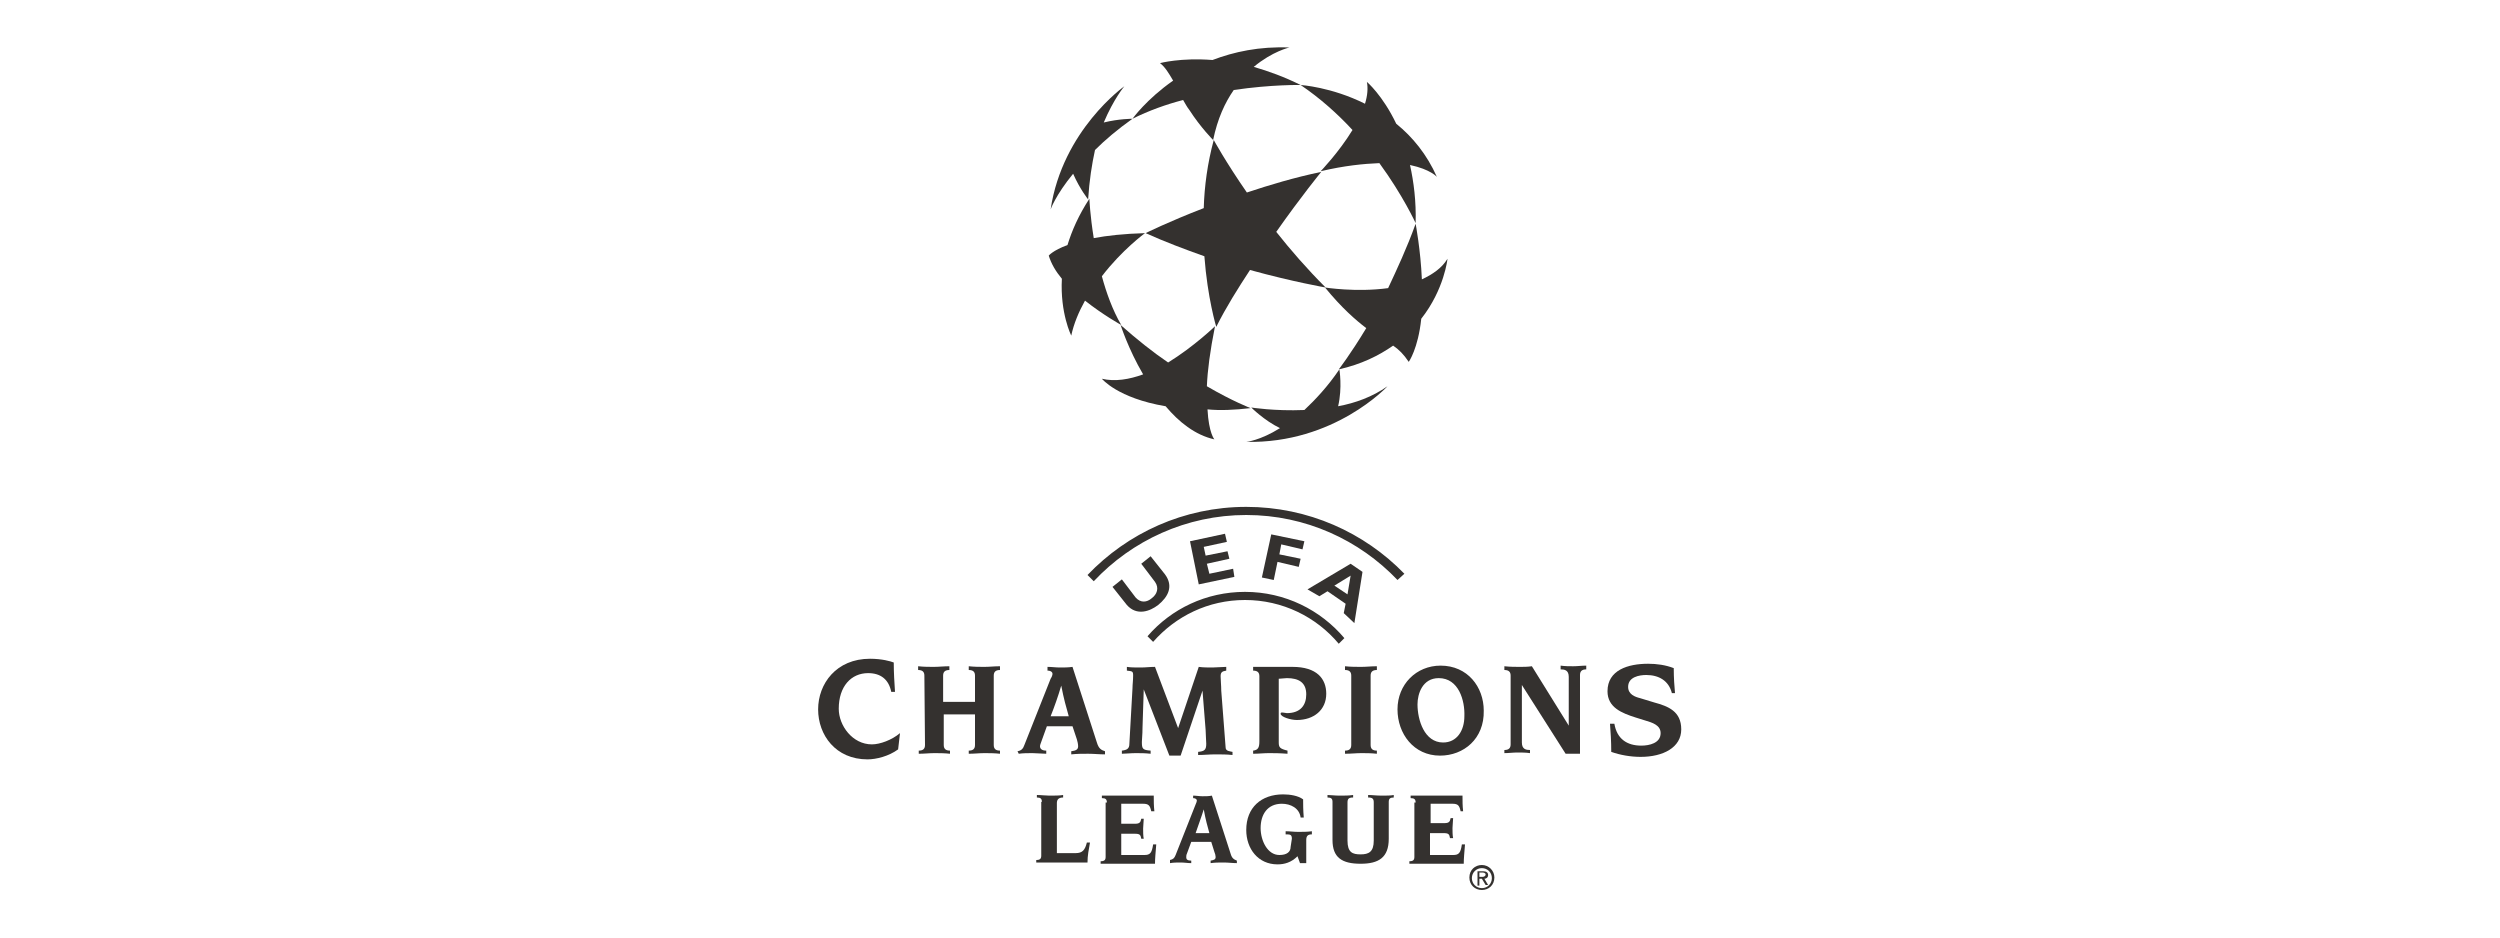 <?xml version="1.0" encoding="utf-8"?>
<!-- Generator: Adobe Illustrator 21.0.2, SVG Export Plug-In . SVG Version: 6.00 Build 0)  -->
<svg version="1.1" xmlns="http://www.w3.org/2000/svg" xmlns:xlink="http://www.w3.org/1999/xlink" x="0px" y="0px"
	 viewBox="0 0 400 150" style="enable-background:new 0 0 400 150;" xml:space="preserve">
<style type="text/css">
	.st0{display:none;}
	.st1{display:inline;fill-rule:evenodd;clip-rule:evenodd;fill:#34312F;}
	.st2{fill-rule:evenodd;clip-rule:evenodd;fill:#34312F;}
</style>
<g id="Layer_2" class="st0">
	<rect class="st1" width="400" height="150"/>
</g>
<g id="Layer_1">
	<g>
		<path class="st2" d="M200,43.2c6.9,1.9,12.1,2.8,12.1,2.8c-3-3-5.6-6-7.9-8.9c4-5.7,7.2-9.6,7.2-9.6c-4.3,0.9-8.3,2.1-11.9,3.3
			c-3.4-4.9-5.3-8.4-5.3-8.4c-1,3.7-1.5,7.4-1.6,10.9c-5.7,2.2-9.3,4-9.3,4c3.1,1.4,6.3,2.6,9.4,3.7c0.5,6.7,1.9,11.3,1.9,11.3
			C196.2,49.1,198.1,46.1,200,43.2L200,43.2z"/>
		<path class="st2" d="M231.6,41.4c-0.9,1.5-2.4,2.5-4.1,3.3c-0.2-4.7-1-8.9-1-8.9c-1.4,3.9-3,7.3-4.4,10.3
			c-5.1,0.7-10.1-0.1-10.1-0.1c2.7,3.3,4.9,5.2,6.6,6.5c-2.6,4.3-4.4,6.6-4.4,6.6c3.6-0.8,6.4-2.2,8.7-3.8c0.9,0.6,1.7,1.4,2.5,2.6
			c0,0,1.5-2.1,2-6.9C231.1,46.3,231.6,41.4,231.6,41.4L231.6,41.4z"/>
		<path class="st2" d="M229.9,28.3c-1.6-3.6-3.9-6.4-6.5-8.5c-2.2-4.6-4.7-6.7-4.7-6.7c0.2,1,0.1,2.2-0.3,3.5
			c-5.4-2.7-10.3-3-10.3-3c3.1,2.1,5.9,4.6,8.3,7.2c-2.2,3.6-5.1,6.6-5.1,6.6c3.8-0.9,6.9-1.2,9.4-1.3c3.8,5.2,5.8,9.6,5.8,9.6
			c0.1-3.5-0.3-6.6-0.9-9.3C228.9,27.1,229.9,28.3,229.9,28.3L229.9,28.3z"/>
		<path class="st2" d="M208.1,13.6c-2.6-1.3-5.1-2.2-7.5-2.9c3-2.5,5.7-3.1,5.7-3.1c-4.8-0.2-8.9,0.7-12.3,2
			c-5.1-0.4-8.4,0.5-8.4,0.5c0.8,0.6,1.4,1.6,2.1,2.8c-4.3,3-6.5,6.1-6.5,6.1c2.6-1.3,5.4-2.3,8.1-3c0.3,0.5,0.6,1.1,1,1.6
			c1.8,2.8,3.8,4.8,3.8,4.8c0.7-3.4,1.9-6,3.3-8C203.5,13.5,208.1,13.6,208.1,13.6L208.1,13.6z"/>
		<path class="st2" d="M175.2,24c1.6-1.6,3.6-3.3,6-5c0,0-2.2,0-4.6,0.6c1.6-3.8,3.3-5.8,3.3-5.8s-9.9,7-11.8,19.7
			c0,0,0.8-2.3,3.6-5.7c1.1,2.5,2.4,4.1,2.4,4.1C174.3,28.8,174.7,26.3,175.2,24L175.2,24z"/>
		<path class="st2" d="M183.2,37.3c-3.4,0.1-6.1,0.4-8.2,0.8c-0.6-3.7-0.7-6.3-0.7-6.3c-1.7,2.6-2.8,5.1-3.5,7.4
			c-2.4,0.9-3,1.7-3,1.7c0.4,1.3,1.1,2.5,2.1,3.7c-0.3,5.5,1.5,9.1,1.5,9.1c0.4-1.9,1.2-3.8,2.2-5.6c2.9,2.3,5.8,3.9,5.8,3.9
			c-1.4-2.4-2.4-5.2-3.1-7.8C179.5,40,183.2,37.3,183.2,37.3L183.2,37.3z"/>
		<path class="st2" d="M200.1,65.3c0,0-2.9-1.1-7-3.5c0.1-2.5,0.5-5.6,1.3-9.6c0,0-3.3,3.2-7.5,5.8c-2.5-1.7-5-3.7-7.6-6
			c0,0,1.2,3.8,3.6,7.9c-2.2,0.8-4.5,1.2-6.6,0.7c0,0,2.5,3.1,10.2,4.4c2.1,2.5,4.7,4.6,7.8,5.3c0,0-0.9-1-1.1-4.8
			C195.2,65.7,197.5,65.6,200.1,65.3L200.1,65.3z"/>
		<path class="st2" d="M214.1,65c0.7-3,0.2-5.9,0.2-5.9c-1.9,2.8-3.9,4.9-5.6,6.5c-4.8,0.2-8.5-0.4-8.5-0.4s2.1,2.1,4.6,3.3
			c-3.2,2-5.4,2.2-5.4,2.2c14.1,0.3,22.6-8.9,22.6-8.9C219.6,63.5,216.8,64.5,214.1,65L214.1,65z"/>
		<path class="st2" d="M184.5,102.7c3.6-4.1,8.8-6.7,14.7-6.7c6,0,11.4,2.7,15,7l0.9-0.9c-3.8-4.5-9.5-7.4-15.9-7.4
			c-6.2,0-11.8,2.7-15.6,7.1L184.5,102.7L184.5,102.7z"/>
		<polygon class="st2" points="197.5,92.3 191.8,93.5 190.4,86.6 196,85.4 196.3,86.7 192.6,87.5 192.9,88.9 196.4,88.2 196.7,89.4 
			193.1,90.2 193.5,91.8 197.3,91 197.5,92.3 		"/>
		<polygon class="st2" points="208.4,87.9 205,87.1 204.7,88.7 208.1,89.4 207.8,90.7 204.4,89.9 203.8,92.8 201.9,92.4 203.4,85.5 
			208.7,86.6 208.4,87.9 		"/>
		<path class="st2" d="M216.7,99.7l-1.7-1.6l0.3-1.5l-2.9-2l-1.3,0.8l-1.9-1.1l6.9-4.1l1.9,1.3L216.7,99.7L216.7,99.7L216.7,99.7z
			 M216.1,92.1l-2.6,1.6l2.1,1.4L216.1,92.1L216.1,92.1z"/>
		<path class="st2" d="M185.3,96.8c-1.3,1-3.4,1.8-5,0l-2.3-2.9l1.5-1.2l2.2,2.9c0.8,0.9,1.8,0.8,2.6,0.1c0.8-0.6,1.2-1.6,0.5-2.6
			l-2.2-2.9l1.5-1.2l2.3,2.9C187.8,93.8,186.9,95.5,185.3,96.8L185.3,96.8z"/>
		<path class="st2" d="M223.6,92.8c-6.1-6.4-14.7-10.4-24.2-10.4c-9.6,0-18.3,4.1-24.4,10.6l-1-1c6.4-6.7,15.4-10.9,25.4-10.9
			c9.9,0,18.9,4.1,25.3,10.7L223.6,92.8L223.6,92.8z"/>
		<path class="st2" d="M230.4,120.9c-4.2,0-6.8-3.5-6.8-7.4c0-4,3-7,6.9-7c4.3,0,6.9,3.4,6.9,7.2
			C237.5,118.2,234.2,120.9,230.4,120.9L230.4,120.9L230.4,120.9z M230.2,108.5c-2.6,0-3.4,2.5-3.4,4.2c0,2.5,1.1,6.1,4.1,6.1
			c2.2,0,3.4-1.9,3.4-4.2C234.4,112.1,233.4,108.5,230.2,108.5L230.2,108.5z"/>
		<path class="st2" d="M204.6,118.8c0,0.8,0.2,1,1.4,1.3v0.5c-1.3-0.1-2.2-0.1-3-0.1c-0.8,0-1.6,0.1-2.5,0.1v-0.5
			c0.8-0.1,1-0.5,1-1.5v-10.4c0-0.6-0.3-0.9-1-0.9v-0.6h6.3c3.9,0,5.4,1.9,5.4,4.3c0,2.6-2,4.2-4.7,4.2c-1,0-2.6-0.5-2.6-1
			c0-0.2,0.1-0.2,0.3-0.2c0.2,0,0.5,0.1,0.7,0.1c2.2,0,3.1-1.3,3.1-3c0-1.9-1.2-2.6-3.1-2.6l-1.3,0.1L204.6,118.8L204.6,118.8
			L204.6,118.8z M204.6,118.8L204.6,118.8L204.6,118.8L204.6,118.8z"/>
		<path class="st2" d="M216.2,108.1c0-0.6-0.3-0.9-1-0.9v-0.6c0.9,0.1,1.8,0.1,2.6,0.1c0.8,0,1.6-0.1,2.5-0.1v0.6
			c-0.7,0-1,0.3-1,0.9v11.1c0,0.6,0.3,0.9,1,0.9v0.5c-0.9-0.1-1.8-0.1-2.5-0.1c-0.8,0-1.6,0.1-2.6,0.1v-0.5c0.7,0,1-0.3,1-0.9V108.1
			L216.2,108.1z"/>
		<path class="st2" d="M241.7,108.1c0-0.6-0.3-0.9-1-0.9v-0.6c0.9,0.1,1.8,0.1,2.5,0.1c0.6,0,1.2,0,1.9-0.1l5.9,9.5l0,0v-7.8
			c0-1.1-0.7-1.2-1.3-1.2v-0.6c0.7,0.1,1.4,0.1,2,0.1c0.7,0,1.4-0.1,2.1-0.1v0.6c-0.7,0-1,0.3-1,0.9v12.6h-2.3l-7-11h0v9.2
			c0,1.1,0.7,1.2,1.3,1.2v0.5c-0.7-0.1-1.4-0.1-2-0.1c-0.7,0-1.4,0.1-2.1,0.1l0-0.5c0.7,0,1-0.3,1-0.9V108.1L241.7,108.1z"/>
		<path class="st2" d="M258.3,115.8c0.4,2.4,2,3.5,4.3,3.5c1.3,0,3.1-0.4,3.1-2c0-1.3-1.4-1.7-2.4-2l-1.6-0.5
			c-2.2-0.7-4.5-1.6-4.5-4.2c0-3.4,3.3-4.4,6.5-4.4c1.4,0,2.8,0.2,4.1,0.7c0,1.6,0.1,2.9,0.2,4l-0.5,0c-0.5-2-2.1-2.9-4.1-2.9
			c-1.1,0-2.9,0.3-2.9,1.9c0,1.2,1.1,1.6,1.9,1.8l2.3,0.7c2.2,0.6,4.3,1.4,4.3,4.3c0,2.9-2.9,4.4-6.5,4.4c-1.6,0-3.3-0.3-4.7-0.8
			c0-1.7-0.1-3.2-0.2-4.5L258.3,115.8L258.3,115.8L258.3,115.8z M258.3,115.8L258.3,115.8L258.3,115.8L258.3,115.8z"/>
		<path class="st2" d="M147.9,108.1c0-0.6-0.3-0.9-1-0.9v-0.6c0.9,0.1,1.8,0.1,2.5,0.1c0.8,0,1.6-0.1,2.5-0.1v0.6
			c-0.7,0-1,0.3-1,0.9v4.2h5.1v-4.2c0-0.6-0.3-0.9-1-0.9v-0.6c0.9,0.1,1.8,0.1,2.5,0.1c0.8,0,1.6-0.1,2.5-0.1v0.6
			c-0.7,0-1,0.3-1,0.9l0,11.1c0,0.6,0.3,0.9,1,0.9v0.5c-0.9-0.1-1.8-0.1-2.5-0.1c-0.8,0-1.6,0.1-2.5,0.1v-0.5c0.7,0,1-0.3,1-0.9
			v-4.9H151v4.9c0,0.6,0.3,0.9,1,0.9v0.5c-0.9-0.1-1.8-0.1-2.5-0.1c-0.8,0-1.6,0.1-2.5,0.1v-0.5c0.7,0,1-0.3,1-0.9L147.9,108.1
			L147.9,108.1L147.9,108.1z M147.9,108.1L147.9,108.1L147.9,108.1L147.9,108.1z"/>
		<path class="st2" d="M168.1,114.6c0.6-1.5,1.2-3.2,1.7-4.9h0c0.4,2.1,0.8,3.5,1.2,4.9H168.1L168.1,114.6L168.1,114.6z M163,120.6
			c0.7-0.1,1.5-0.1,2.2-0.1c0.7,0,1.5,0.1,2.2,0.1v-0.5c-0.7,0-1-0.3-1-0.7c0-0.2,0.1-0.4,0.2-0.7l0.9-2.5h4.1l0.7,2.1
			c0.1,0.3,0.2,0.8,0.2,1.1c0,0.5-0.3,0.7-1.1,0.8v0.5c0.9-0.1,1.8-0.1,2.7-0.1c0.9,0,1.8,0.1,2.7,0.1v-0.5c-0.6-0.2-1-0.4-1.3-1.4
			l-3.9-12.1c-0.7,0.1-1.3,0.1-2,0.1c-0.7,0-1.3-0.1-2-0.1v0.6c0.6,0,0.8,0.3,0.8,0.5c0,0.2-0.1,0.5-0.3,0.8l-4.2,10.6
			c-0.2,0.6-0.5,0.9-1.1,1L163,120.6L163,120.6L163,120.6z"/>
		<path class="st2" d="M181.2,110.1c0-0.6,0.1-1.2,0.1-2c0-0.7-0.1-0.7-1-0.8v-0.6c0.6,0.1,1.4,0.1,2.2,0.1c0.8,0,1.5-0.1,2.3-0.1
			l3.7,9.8l3.3-9.8c0.7,0.1,1.5,0.1,2.2,0.1c0.7,0,1.5-0.1,2.2-0.1v0.6c-0.7,0.1-0.9,0.3-0.9,0.9c0,0.6,0.1,1.5,0.1,2.3l0.7,9.1
			c0,0.6,0.7,0.6,1.1,0.7l0,0.5c-0.9-0.1-1.8-0.1-2.8-0.1c-0.9,0-1.8,0.1-2.7,0.1v-0.5c1-0.1,1.3-0.3,1.3-1.3c0-0.5-0.1-1.5-0.1-2.2
			l-0.5-6.3h0l-3.5,10.4h-1.8l-4.1-10.6h0l-0.2,6.2c0,1.1-0.1,1.7-0.1,2.2c0,1.1,0.1,1.3,1.4,1.4v0.5c-0.9-0.1-1.6-0.1-2.4-0.1
			c-0.8,0-1.6,0.1-2.2,0.1v-0.5c0.8-0.1,1.2-0.3,1.2-1.1L181.2,110.1L181.2,110.1z"/>
		<path class="st2" d="M143.7,119.9c-1.5,1.1-3.5,1.6-4.9,1.6c-5.1,0-7.9-3.9-7.9-8c0-4.1,2.9-8.1,8.3-8.1c1.9,0,3.3,0.4,3.8,0.6
			c0,1.6,0.1,3.2,0.2,4.7l-0.6,0c-0.4-2-1.7-3-3.7-3c-2.7,0-4.7,2.1-4.7,5.7c0,2.7,2.2,5.7,5.3,5.7c1.3,0,3.2-0.7,4.5-1.8
			L143.7,119.9L143.7,119.9z"/>
		<path class="st2" d="M166.7,128.3c0-0.5-0.2-0.7-0.8-0.7v-0.4c0.7,0,1.4,0.1,2,0.1c0.7,0,1.7,0,2.2-0.1v0.4c-0.8,0-1,0.4-1,0.9v8
			l3,0c1.1,0,1.5-0.5,1.8-1.7h0.5c-0.2,1.1-0.4,2.1-0.4,3.2h-8.2v-0.4c0.6,0,0.8-0.2,0.8-0.7V128.3L166.7,128.3z"/>
		<path class="st2" d="M177.1,128.4c0-0.5-0.2-0.7-0.8-0.7v-0.4l8.3,0c0,0.9,0,1.6,0.1,2.5h-0.5c-0.2-0.9-0.4-1.2-1.3-1.2h-3.5v3.2
			l2.2,0c0.7,0,0.9-0.2,1-0.8h0.4c0,0.4-0.1,1.1-0.1,1.6c0,0.4,0,1.2,0.1,1.6h-0.4c-0.1-0.6-0.2-0.8-1-0.8h-2.2v3.4l3.7,0
			c0.9,0,1.2-0.3,1.4-1.7h0.5c-0.1,1.3-0.2,2.2-0.2,3.1h-8.7v-0.4c0.6,0,0.8-0.2,0.8-0.7V128.4L177.1,128.4z"/>
		<path class="st2" d="M187.2,137.6c0.5-0.1,0.7-0.3,0.9-0.8l3.2-8.1c0.1-0.2,0.2-0.5,0.2-0.6c0-0.2-0.2-0.4-0.6-0.4v-0.4
			c0.5,0,1,0.1,1.5,0.1c0.5,0,1,0,1.5-0.1l3,9.3c0.2,0.7,0.5,0.9,1,1.1v0.4c-0.7,0-1.4-0.1-2.1-0.1c-0.7,0-1.4,0-2.1,0.1v-0.4
			c0.6-0.1,0.8-0.2,0.8-0.6c0-0.2-0.1-0.6-0.2-0.8l-0.5-1.6h-3.2l-0.7,1.9c-0.1,0.2-0.1,0.4-0.1,0.6c0,0.3,0.2,0.5,0.8,0.5v0.4
			c-0.6,0-1.1-0.1-1.7-0.1c-0.6,0-1.1,0-1.7,0.1L187.2,137.6L187.2,137.6L187.2,137.6z M193.5,133.3c-0.3-1.1-0.6-2.1-0.9-3.8h0
			c-0.4,1.3-0.9,2.6-1.3,3.8H193.5L193.5,133.3z"/>
		<path class="st2" d="M206.7,134.2c0-0.7-0.3-0.7-1-0.7v-0.5c0.7,0,1.3,0.1,2,0.1c0.7,0,1.5,0,2.2-0.1v0.5c-0.6,0-0.9,0.2-0.9,0.9
			v3.7l-1,0l-0.4-1.1c-1,1-2.1,1.3-3.2,1.3c-3.1,0-5-2.5-5-5.5c0-3.6,2.4-5.7,5.9-5.7c1.1,0,2.4,0.2,3.2,0.8c0,0.8,0,1.7,0.1,2.9
			l-0.5,0c-0.2-1.5-1.6-2.2-3-2.2c-2.3,0-3.4,1.7-3.4,3.9c0,2,1.1,4.3,3,4.3c1.2,0,1.8-0.5,1.8-1.3L206.7,134.2L206.7,134.2
			L206.7,134.2z M206.7,134.2L206.7,134.2L206.7,134.2L206.7,134.2z"/>
		<path class="st2" d="M213.2,128.3c0-0.5-0.2-0.7-0.8-0.7v-0.4c0.5,0,1.2,0.1,1.9,0.1c0.9,0,1.5,0,2.2-0.1v0.4
			c-0.7,0-0.9,0.2-0.9,0.8v6.1c0,1.9,0.8,2.2,2.1,2.2c1.3,0,2.1-0.4,2.1-2.2v-6.1c0-0.6-0.2-0.8-0.9-0.8v-0.4c0.7,0,1.3,0.1,2.2,0.1
			c0.7,0,1.4,0,1.9-0.1v0.4c-0.6,0-0.8,0.2-0.8,0.7v5.9c0,3-1.6,4-4.5,4c-3,0-4.5-1-4.5-3.8L213.2,128.3L213.2,128.3L213.2,128.3z
			 M213.2,128.3L213.2,128.3L213.2,128.3L213.2,128.3z"/>
		<path class="st2" d="M226.5,128.4c0-0.5-0.2-0.7-0.8-0.7v-0.4l8.3,0c0,0.9,0,1.6,0.1,2.5h-0.4c-0.2-0.9-0.4-1.2-1.3-1.2h-3.5v3.1
			h2.2c0.7,0,0.9-0.2,1-0.8l0.4,0c0,0.4-0.1,1.1-0.1,1.6c0,0.4,0,1.2,0.1,1.6H232c-0.1-0.6-0.2-0.8-1-0.8h-2.2v3.5h3.7
			c0.9,0,1.2-0.3,1.4-1.7h0.5c-0.1,1.3-0.2,2.2-0.2,3.1h-8.7v-0.4c0.6,0,0.8-0.2,0.8-0.7V128.4L226.5,128.4z"/>
		<path class="st2" d="M237.1,142.4c1.1,0,2-0.8,2-2c0-1.1-0.9-2-2-2c-1.1,0-2,0.8-2,2C235.1,141.6,236,142.4,237.1,142.4
			L237.1,142.4L237.1,142.4z M235.5,140.5c0-0.9,0.7-1.6,1.6-1.6c0.9,0,1.6,0.7,1.6,1.6c0,0.9-0.7,1.6-1.6,1.6
			C236.2,142.1,235.5,141.4,235.5,140.5L235.5,140.5z M236.7,140.6h0.4l0.6,1h0.4l-0.6-1c0.3,0,0.6-0.2,0.6-0.6
			c0-0.4-0.3-0.6-0.8-0.6h-0.9v2.3h0.3L236.7,140.6L236.7,140.6L236.7,140.6z M236.7,140.3v-0.7l0.5,0c0.2,0,0.5,0.1,0.5,0.3
			c0,0.3-0.3,0.4-0.5,0.4H236.7L236.7,140.3z"/>
	</g>
</g>
</svg>
